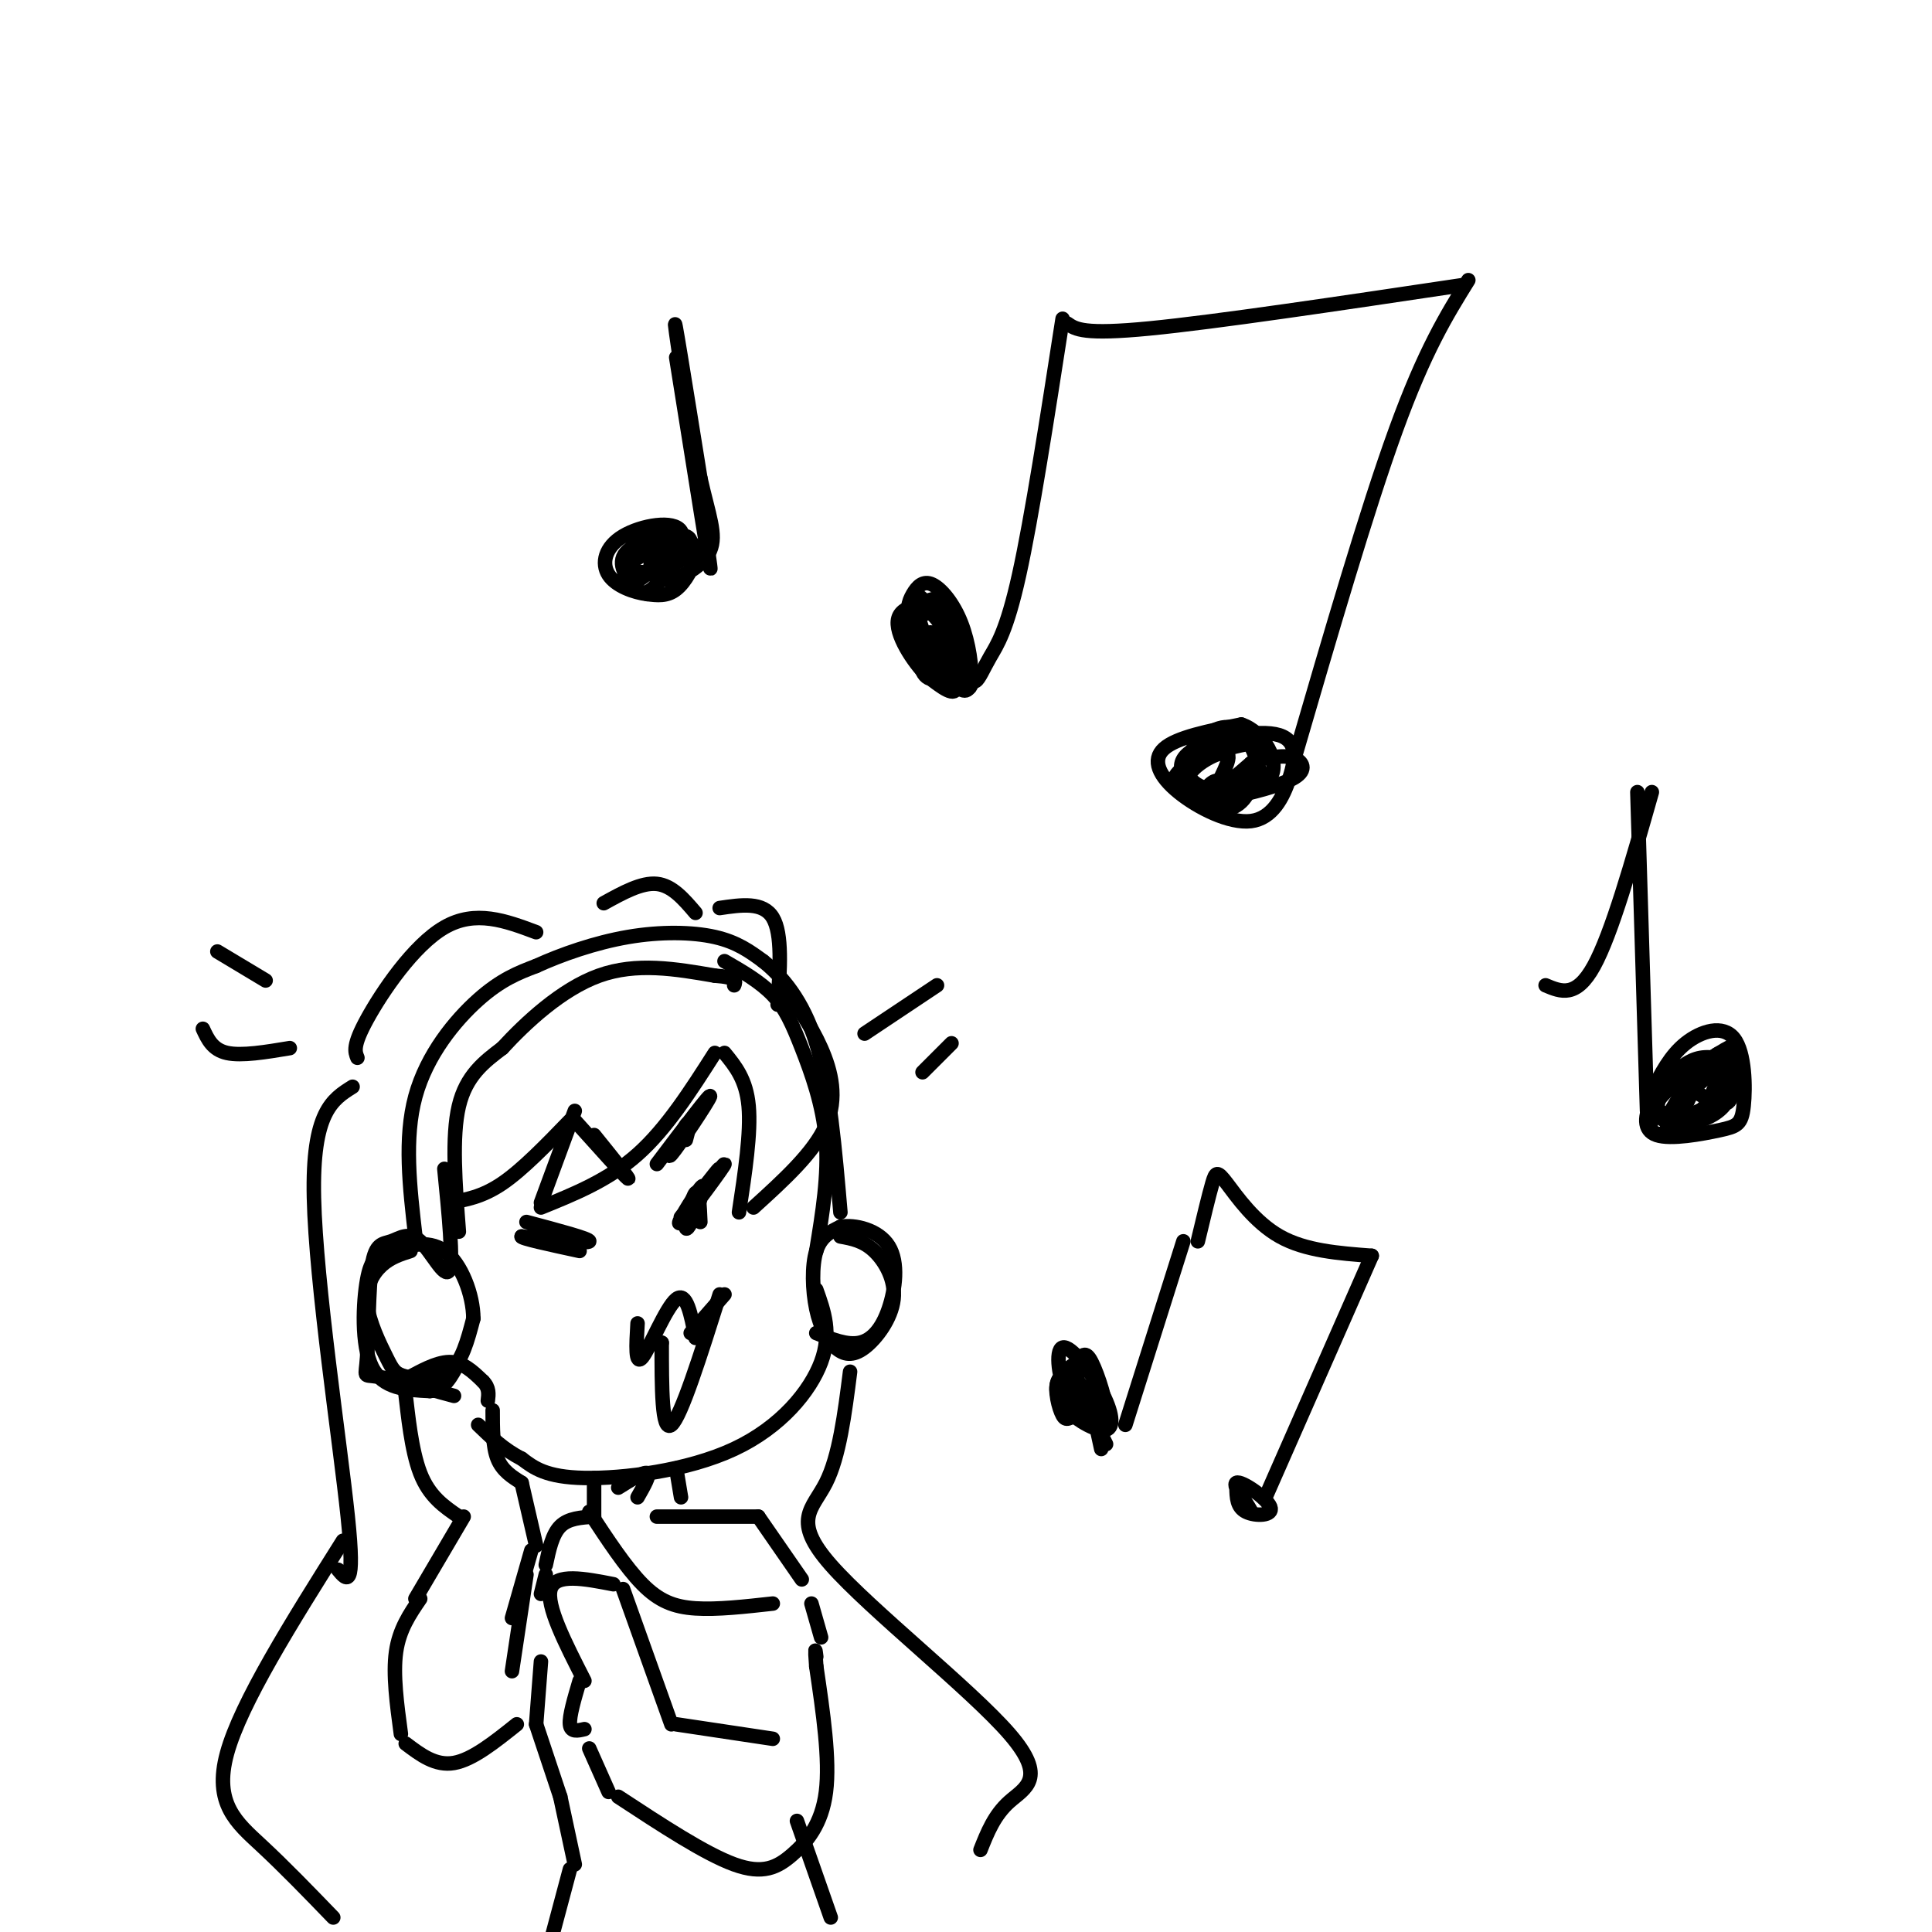 <svg viewBox='0 0 400 400' version='1.1' xmlns='http://www.w3.org/2000/svg' xmlns:xlink='http://www.w3.org/1999/xlink'><g fill='none' stroke='rgb(0,0,0)' stroke-width='3' stroke-linecap='round' stroke-linejoin='round'><path d='M220,66c-3.202,20.637 -6.405,41.274 -9,53c-2.595,11.726 -4.583,14.542 -6,17c-1.417,2.458 -2.262,4.560 -3,5c-0.738,0.440 -1.369,-0.780 -2,-2'/><path d='M221,67c1.667,1.167 3.333,2.333 17,1c13.667,-1.333 39.333,-5.167 65,-9'/><path d='M304,58c-4.500,7.250 -9.000,14.500 -15,31c-6.000,16.500 -13.500,42.250 -21,68'/><path d='M262,157c2.184,-0.338 4.368,-0.675 6,0c1.632,0.675 2.711,2.363 0,4c-2.711,1.637 -9.213,3.223 -13,4c-3.787,0.777 -4.860,0.746 -7,-1c-2.140,-1.746 -5.348,-5.208 -2,-8c3.348,-2.792 13.253,-4.914 18,-4c4.747,0.914 4.335,4.864 3,9c-1.335,4.136 -3.595,8.459 -8,9c-4.405,0.541 -10.955,-2.701 -15,-6c-4.045,-3.299 -5.584,-6.657 -3,-9c2.584,-2.343 9.292,-3.672 16,-5'/><path d='M257,150c4.618,1.495 8.164,7.732 6,11c-2.164,3.268 -10.039,3.568 -14,2c-3.961,-1.568 -4.009,-5.005 -2,-8c2.009,-2.995 6.073,-5.548 9,-4c2.927,1.548 4.716,7.196 5,10c0.284,2.804 -0.936,2.766 -4,3c-3.064,0.234 -7.973,0.742 -11,0c-3.027,-0.742 -4.172,-2.735 -1,-5c3.172,-2.265 10.662,-4.802 14,-5c3.338,-0.198 2.525,1.943 1,4c-1.525,2.057 -3.763,4.028 -6,6'/><path d='M254,164c-3.279,0.679 -8.477,-0.622 -8,-3c0.477,-2.378 6.628,-5.833 8,-5c1.372,0.833 -2.037,5.952 -2,7c0.037,1.048 3.518,-1.976 7,-5'/><path d='M259,158c1.137,0.895 0.480,5.632 -2,8c-2.480,2.368 -6.783,2.368 -8,1c-1.217,-1.368 0.652,-4.105 2,-5c1.348,-0.895 2.174,0.053 3,1'/><path d='M198,138c-3.726,-3.225 -7.451,-6.451 -9,-9c-1.549,-2.549 -0.921,-4.422 0,-6c0.921,-1.578 2.134,-2.863 4,-2c1.866,0.863 4.385,3.872 6,8c1.615,4.128 2.328,9.374 2,12c-0.328,2.626 -1.696,2.632 -4,0c-2.304,-2.632 -5.543,-7.901 -7,-12c-1.457,-4.099 -1.130,-7.028 1,-5c2.130,2.028 6.065,9.014 10,16'/><path d='M201,140c0.865,3.375 -1.973,3.812 -5,0c-3.027,-3.812 -6.242,-11.872 -6,-14c0.242,-2.128 3.940,1.675 6,5c2.060,3.325 2.480,6.170 1,8c-1.480,1.830 -4.861,2.645 -6,0c-1.139,-2.645 -0.038,-8.751 2,-8c2.038,0.751 5.011,8.357 5,11c-0.011,2.643 -3.005,0.321 -6,-2'/><path d='M192,140c-2.829,-2.820 -6.903,-8.872 -6,-12c0.903,-3.128 6.783,-3.334 10,-1c3.217,2.334 3.771,7.209 3,10c-0.771,2.791 -2.868,3.498 -5,2c-2.132,-1.498 -4.301,-5.203 -5,-8c-0.699,-2.797 0.070,-4.688 2,-6c1.930,-1.312 5.020,-2.046 7,2c1.980,4.046 2.852,12.870 1,14c-1.852,1.130 -6.426,-5.435 -11,-12'/><path d='M188,129c-1.167,-2.333 1.417,-2.167 4,-2'/><path d='M150,199c3.708,2.143 7.417,4.286 10,7c2.583,2.714 4.042,6.000 6,11c1.958,5.000 4.417,11.714 5,19c0.583,7.286 -0.708,15.143 -2,23'/><path d='M169,267c1.613,4.506 3.226,9.012 1,15c-2.226,5.988 -8.292,13.458 -18,18c-9.708,4.542 -23.060,6.155 -31,6c-7.940,-0.155 -10.470,-2.077 -13,-4'/><path d='M108,302c-3.667,-1.833 -6.333,-4.417 -9,-7'/><path d='M92,242c0.951,9.554 1.902,19.108 1,21c-0.902,1.892 -3.658,-3.878 -6,-6c-2.342,-2.122 -4.271,-0.596 -6,0c-1.729,0.596 -3.257,0.263 -4,5c-0.743,4.737 -0.700,14.545 -1,19c-0.300,4.455 -0.943,3.559 2,4c2.943,0.441 9.471,2.221 16,4'/><path d='M85,259c-2.090,0.666 -4.180,1.332 -6,3c-1.820,1.668 -3.369,4.339 -3,8c0.369,3.661 2.656,8.311 4,11c1.344,2.689 1.747,3.416 4,4c2.253,0.584 6.358,1.024 9,-1c2.642,-2.024 3.821,-6.512 5,-11'/><path d='M98,273c0.007,-4.848 -2.476,-11.468 -6,-14c-3.524,-2.532 -8.089,-0.978 -11,0c-2.911,0.978 -4.168,1.379 -5,6c-0.832,4.621 -1.238,13.463 1,18c2.238,4.537 7.119,4.768 12,5'/><path d='M89,288c3.000,-0.167 4.500,-3.083 6,-6'/><path d='M86,256c-1.178,-10.178 -2.356,-20.356 0,-29c2.356,-8.644 8.244,-15.756 13,-20c4.756,-4.244 8.378,-5.622 12,-7'/><path d='M111,200c5.202,-2.381 12.208,-4.833 19,-6c6.792,-1.167 13.369,-1.048 18,0c4.631,1.048 7.315,3.024 10,5'/><path d='M158,199c3.778,3.000 8.222,8.000 11,17c2.778,9.000 3.889,22.000 5,35'/><path d='M174,256c2.364,0.428 4.728,0.856 7,3c2.272,2.144 4.451,6.005 4,10c-0.451,3.995 -3.532,8.123 -6,10c-2.468,1.877 -4.321,1.503 -6,0c-1.679,-1.503 -3.183,-4.135 -4,-8c-0.817,-3.865 -0.948,-8.961 0,-12c0.948,-3.039 2.974,-4.019 5,-5'/><path d='M174,254c2.971,-0.537 7.900,0.619 10,4c2.100,3.381 1.373,8.987 0,13c-1.373,4.013 -3.392,6.432 -6,7c-2.608,0.568 -5.804,-0.716 -9,-2'/><path d='M95,255c-0.750,-9.833 -1.500,-19.667 0,-26c1.500,-6.333 5.250,-9.167 9,-12'/><path d='M104,217c4.778,-5.200 12.222,-12.200 20,-15c7.778,-2.800 15.889,-1.400 24,0'/><path d='M148,202c4.667,0.333 4.333,1.167 4,2'/><path d='M162,204c2.933,4.089 5.867,8.178 8,13c2.133,4.822 3.467,10.378 1,16c-2.467,5.622 -8.733,11.311 -15,17'/><path d='M153,251c1.250,-8.250 2.500,-16.500 2,-22c-0.500,-5.500 -2.750,-8.250 -5,-11'/><path d='M148,218c-5.000,7.833 -10.000,15.667 -16,21c-6.000,5.333 -13.000,8.167 -20,11'/><path d='M112,249c0.000,0.000 7.000,-19.000 7,-19'/><path d='M118,232c-4.917,5.083 -9.833,10.167 -14,13c-4.167,2.833 -7.583,3.417 -11,4'/><path d='M125,187c3.917,-2.167 7.833,-4.333 11,-4c3.167,0.333 5.583,3.167 8,6'/><path d='M149,188c4.500,-0.667 9.000,-1.333 11,2c2.000,3.333 1.500,10.667 1,18'/><path d='M111,193c-6.289,-2.356 -12.578,-4.711 -19,-1c-6.422,3.711 -12.978,13.489 -16,19c-3.022,5.511 -2.511,6.756 -2,8'/><path d='M73,225c-4.200,2.622 -8.400,5.244 -8,23c0.400,17.756 5.400,50.644 7,66c1.600,15.356 -0.200,13.178 -2,11'/><path d='M71,319c-10.578,16.800 -21.156,33.600 -24,44c-2.844,10.400 2.044,14.400 7,19c4.956,4.600 9.978,9.800 15,15'/><path d='M176,284c-1.115,8.761 -2.230,17.522 -5,23c-2.770,5.478 -7.196,7.675 1,17c8.196,9.325 29.014,25.780 37,35c7.986,9.220 3.139,11.206 0,14c-3.139,2.794 -4.569,6.397 -6,10'/><path d='M109,253c6.583,1.750 13.167,3.500 13,4c-0.167,0.500 -7.083,-0.250 -14,-1'/><path d='M108,256c-0.333,0.333 5.833,1.667 12,3'/><path d='M146,246c1.993,-2.735 3.986,-5.471 2,-3c-1.986,2.471 -7.952,10.148 -7,9c0.952,-1.148 8.822,-11.122 9,-11c0.178,0.122 -7.337,10.341 -9,12c-1.663,1.659 2.525,-5.240 4,-7c1.475,-1.760 0.238,1.620 -1,5'/><path d='M144,251c-0.714,1.940 -2.000,4.292 -2,3c-0.000,-1.292 1.286,-6.226 2,-7c0.714,-0.774 0.857,2.613 1,6'/><path d='M132,274c-0.267,4.467 -0.533,8.933 1,7c1.533,-1.933 4.867,-10.267 7,-12c2.133,-1.733 3.067,3.133 4,8'/><path d='M143,276c0.000,0.000 7.000,-8.000 7,-8'/><path d='M119,232c5.167,5.750 10.333,11.500 11,12c0.667,0.500 -3.167,-4.250 -7,-9'/><path d='M136,241c5.643,-7.470 11.286,-14.940 11,-14c-0.286,0.940 -6.500,10.292 -8,12c-1.500,1.708 1.714,-4.226 3,-6c1.286,-1.774 0.643,0.613 0,3'/><path d='M123,306c0.000,0.000 0.000,8.000 0,8'/><path d='M140,304c0.000,0.000 1.000,6.000 1,6'/><path d='M128,308c2.667,-1.667 5.333,-3.333 6,-3c0.667,0.333 -0.667,2.667 -2,5'/><path d='M136,314c0.000,0.000 21.000,0.000 21,0'/><path d='M157,314c0.000,0.000 9.000,13.000 9,13'/><path d='M168,332c0.000,0.000 2.000,7.000 2,7'/><path d='M160,360c0.000,0.000 -20.000,-3.000 -20,-3'/><path d='M139,357c0.000,0.000 -10.000,-28.000 -10,-28'/><path d='M127,328c-6.000,-1.167 -12.000,-2.333 -13,1c-1.000,3.333 3.000,11.167 7,19'/><path d='M120,348c-1.083,3.667 -2.167,7.333 -2,9c0.167,1.667 1.583,1.333 3,1'/><path d='M122,362c0.000,0.000 4.000,9.000 4,9'/><path d='M128,372c9.006,5.911 18.012,11.821 24,14c5.988,2.179 8.958,0.625 12,-2c3.042,-2.625 6.155,-6.321 7,-13c0.845,-6.679 -0.577,-16.339 -2,-26'/><path d='M169,345c-0.333,-4.667 -0.167,-3.333 0,-2'/><path d='M86,331c0.000,0.000 10.000,-17.000 10,-17'/><path d='M95,314c-3.064,-2.083 -6.128,-4.166 -8,-9c-1.872,-4.834 -2.553,-12.419 -3,-16c-0.447,-3.581 -0.659,-3.156 1,-4c1.659,-0.844 5.188,-2.955 8,-3c2.812,-0.045 4.906,1.978 7,4'/><path d='M100,286c1.333,1.333 1.167,2.667 1,4'/><path d='M102,292c0.000,3.750 0.000,7.500 1,10c1.000,2.500 3.000,3.750 5,5'/><path d='M108,307c0.000,0.000 3.000,13.000 3,13'/><path d='M110,321c0.000,0.000 -4.000,14.000 -4,14'/><path d='M87,331c-2.167,3.167 -4.333,6.333 -5,11c-0.667,4.667 0.167,10.833 1,17'/><path d='M84,361c3.083,2.333 6.167,4.667 10,4c3.833,-0.667 8.417,-4.333 13,-8'/><path d='M109,326c0.000,0.000 -3.000,20.000 -3,20'/><path d='M123,314c-2.667,0.167 -5.333,0.333 -7,2c-1.667,1.667 -2.333,4.833 -3,8'/><path d='M113,326c0.000,0.000 -1.000,4.000 -1,4'/><path d='M112,344c0.000,0.000 -1.000,13.000 -1,13'/><path d='M111,357c0.000,0.000 5.000,15.000 5,15'/><path d='M116,372c0.000,0.000 3.000,14.000 3,14'/><path d='M118,387c0.000,0.000 -4.000,15.000 -4,15'/><path d='M165,377c0.000,0.000 7.000,20.000 7,20'/><path d='M122,313c3.778,5.756 7.556,11.511 11,15c3.444,3.489 6.556,4.711 11,5c4.444,0.289 10.222,-0.356 16,-1'/><path d='M248,257c1.143,-4.768 2.286,-9.536 3,-12c0.714,-2.464 1.000,-2.625 3,0c2.000,2.625 5.714,8.036 11,11c5.286,2.964 12.143,3.482 19,4'/><path d='M284,260c0.000,0.000 -22.000,50.000 -22,50'/><path d='M245,257c0.000,0.000 -12.000,38.000 -12,38'/><path d='M229,299c-2.780,-5.604 -5.559,-11.208 -6,-14c-0.441,-2.792 1.457,-2.773 3,-1c1.543,1.773 2.730,5.300 2,7c-0.730,1.700 -3.378,1.574 -5,2c-1.622,0.426 -2.218,1.403 -3,0c-0.782,-1.403 -1.749,-5.185 -1,-7c0.749,-1.815 3.214,-1.661 5,1c1.786,2.661 2.893,7.831 4,13'/><path d='M256,308c1.856,2.928 3.713,5.856 3,5c-0.713,-0.856 -3.995,-5.498 -3,-6c0.995,-0.502 6.268,3.134 7,5c0.732,1.866 -3.077,1.962 -5,1c-1.923,-0.962 -1.962,-2.981 -2,-5'/><path d='M179,214c0.000,0.000 15.000,-10.000 15,-10'/><path d='M191,222c0.000,0.000 6.000,-6.000 6,-6'/><path d='M55,203c0.000,0.000 -10.000,-6.000 -10,-6'/><path d='M60,217c-5.000,0.833 -10.000,1.667 -13,1c-3.000,-0.667 -4.000,-2.833 -5,-5'/><path d='M137,278c0.000,0.000 0.000,0.000 0,0'/><path d='M137,278c0.000,9.333 0.000,18.667 2,17c2.000,-1.667 6.000,-14.333 10,-27'/><path d='M220,290c1.336,-1.686 2.672,-3.372 4,-3c1.328,0.372 2.646,2.801 2,4c-0.646,1.199 -3.258,1.169 -5,-2c-1.742,-3.169 -2.613,-9.478 -1,-10c1.613,-0.522 5.711,4.741 8,9c2.289,4.259 2.768,7.513 1,8c-1.768,0.487 -5.784,-1.792 -8,-4c-2.216,-2.208 -2.633,-4.345 -2,-6c0.633,-1.655 2.317,-2.827 4,-4'/><path d='M223,282c1.048,-1.310 1.667,-2.583 3,0c1.333,2.583 3.381,9.024 3,11c-0.381,1.976 -3.190,-0.512 -6,-3'/><path d='M339,164c0.000,0.000 2.000,66.000 2,66'/><path d='M342,226c1.900,-3.724 3.801,-7.448 7,-10c3.199,-2.552 7.697,-3.933 10,-1c2.303,2.933 2.411,10.181 2,14c-0.411,3.819 -1.340,4.208 -5,5c-3.660,0.792 -10.052,1.987 -13,1c-2.948,-0.987 -2.451,-4.156 -1,-7c1.451,-2.844 3.857,-5.362 6,-7c2.143,-1.638 4.022,-2.395 7,-2c2.978,0.395 7.056,1.941 5,5c-2.056,3.059 -10.246,7.631 -14,8c-3.754,0.369 -3.073,-3.466 -2,-6c1.073,-2.534 2.536,-3.767 4,-5'/><path d='M348,221c2.027,-1.209 5.094,-1.732 7,-1c1.906,0.732 2.650,2.718 2,5c-0.650,2.282 -2.694,4.859 -6,7c-3.306,2.141 -7.874,3.846 -9,2c-1.126,-1.846 1.191,-7.242 4,-10c2.809,-2.758 6.109,-2.877 8,-2c1.891,0.877 2.374,2.752 1,5c-1.374,2.248 -4.605,4.871 -7,6c-2.395,1.129 -3.952,0.766 -2,-3c1.952,-3.766 7.415,-10.933 10,-12c2.585,-1.067 2.293,3.967 2,9'/><path d='M358,227c-0.747,2.504 -3.615,4.262 -6,5c-2.385,0.738 -4.286,0.454 -3,-3c1.286,-3.454 5.760,-10.079 7,-10c1.240,0.079 -0.754,6.860 -3,10c-2.246,3.140 -4.744,2.638 -7,2c-2.256,-0.638 -4.270,-1.411 -2,-4c2.270,-2.589 8.825,-6.993 12,-9c3.175,-2.007 2.970,-1.617 3,1c0.030,2.617 0.294,7.462 -1,9c-1.294,1.538 -4.147,-0.231 -7,-2'/><path d='M351,226c-0.500,-1.000 1.750,-2.500 4,-4'/><path d='M342,164c-4.167,14.667 -8.333,29.333 -12,36c-3.667,6.667 -6.833,5.333 -10,4'/><path d='M140,74c3.844,24.156 7.689,48.311 7,43c-0.689,-5.311 -5.911,-40.089 -7,-48c-1.089,-7.911 1.956,11.044 5,30'/><path d='M145,99c1.702,7.628 3.457,11.698 2,15c-1.457,3.302 -6.128,5.834 -9,6c-2.872,0.166 -3.946,-2.036 -3,-4c0.946,-1.964 3.913,-3.691 6,-4c2.087,-0.309 3.293,0.802 3,3c-0.293,2.198 -2.084,5.485 -4,7c-1.916,1.515 -3.958,1.257 -6,1'/><path d='M134,123c-2.710,-0.328 -6.484,-1.649 -8,-4c-1.516,-2.351 -0.772,-5.734 3,-8c3.772,-2.266 10.574,-3.415 12,-1c1.426,2.415 -2.522,8.395 -5,11c-2.478,2.605 -3.485,1.836 -5,0c-1.515,-1.836 -3.539,-4.738 -1,-7c2.539,-2.262 9.639,-3.885 12,-3c2.361,0.885 -0.018,4.277 -3,6c-2.982,1.723 -6.566,1.778 -8,1c-1.434,-0.778 -0.717,-2.389 0,-4'/><path d='M131,114c2.080,-1.250 7.281,-2.374 10,-2c2.719,0.374 2.955,2.247 0,4c-2.955,1.753 -9.101,3.387 -11,3c-1.899,-0.387 0.450,-2.797 3,-4c2.550,-1.203 5.300,-1.201 5,0c-0.300,1.201 -3.650,3.600 -7,6'/></g>
</svg>